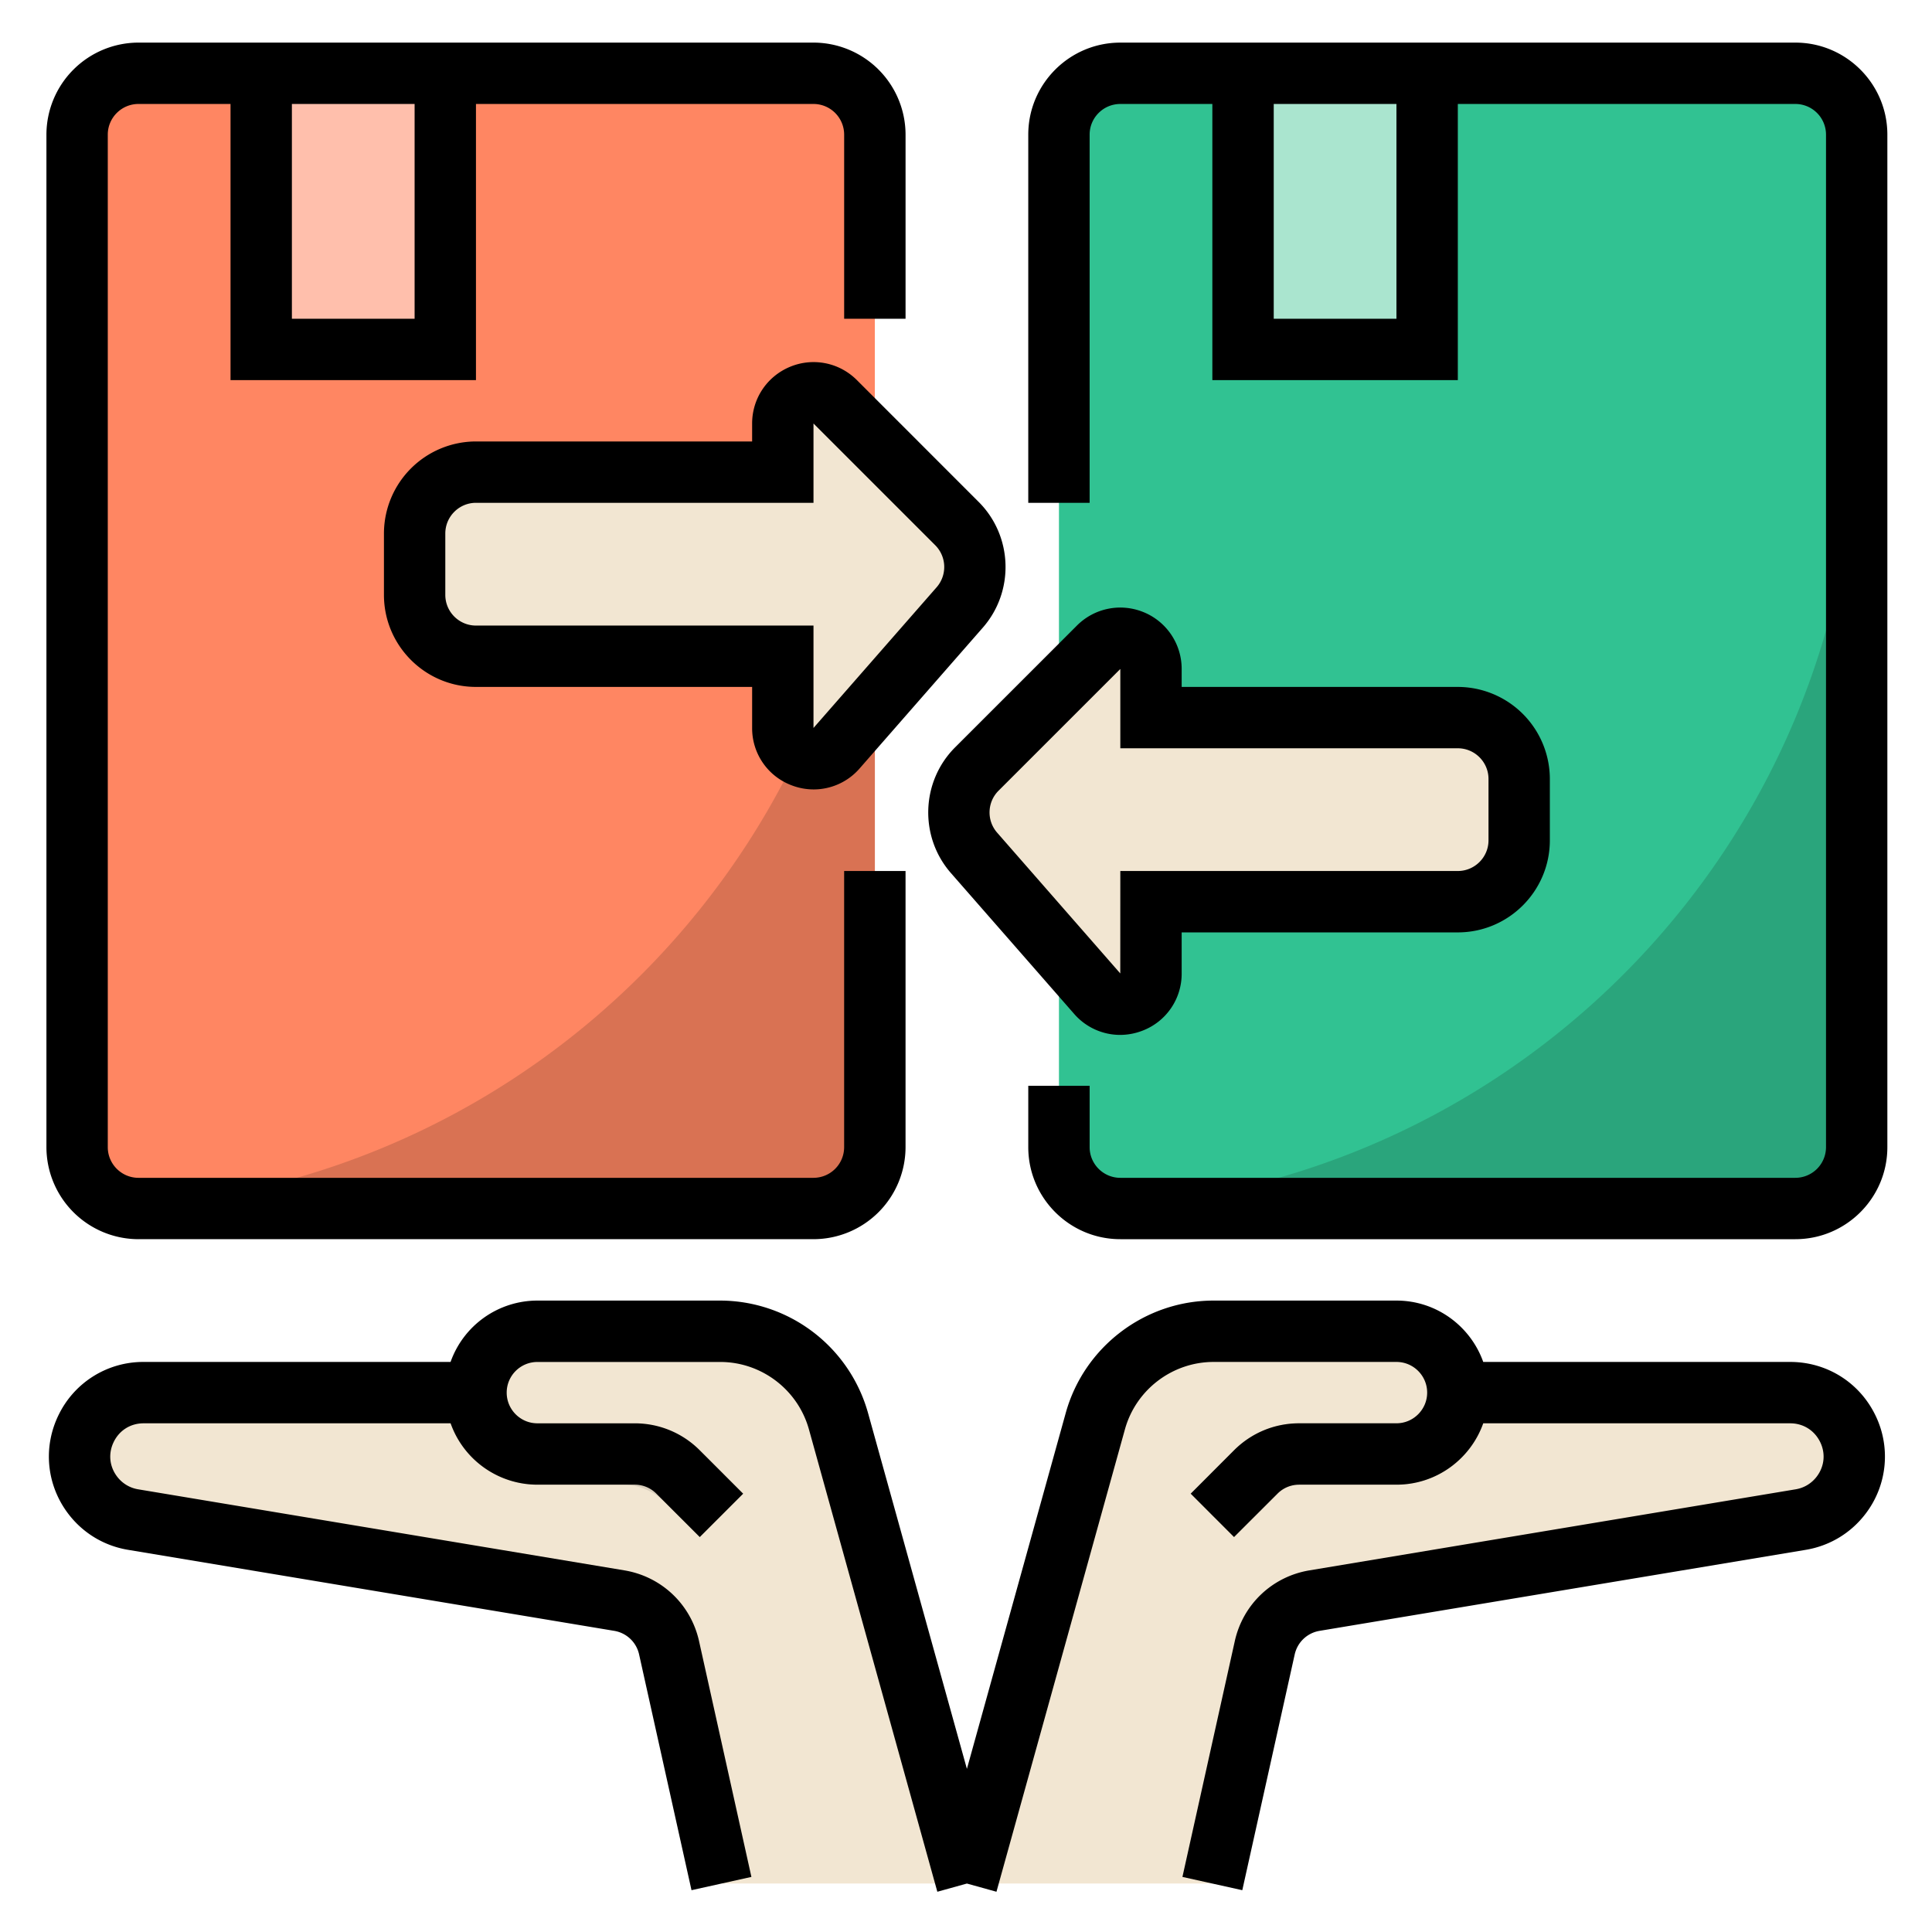 <svg xmlns="http://www.w3.org/2000/svg" width="256" zoomAndPan="magnify" viewBox="0 0 192 192" height="256" preserveAspectRatio="xMidYMid meet" xmlns:v="https://vecta.io/nano"><style><![CDATA[.B{clip-rule:nonzero}.C{fill:#f2e6d2}]]></style><defs><clipPath id="A"><path d="M7 132h90v55.984H7zm0 0" class="B"/></clipPath><clipPath id="B"><path d="M96 132h89v55.984H96zm0 0" class="B"/></clipPath><clipPath id="C"><path d="M4.234 129h183.75v58.984H4.234zm0 0" class="B"/></clipPath><clipPath id="D"><path d="M102 4.234h85.984V124H102zm0 0" class="B"/></clipPath><clipPath id="E"><path d="M4.234 4.234H90V124H4.234zm0 0" class="B"/></clipPath></defs><path fill="#31c292" d="M178.418 7.281h-67.082a6.1 6.1 0 0 0-6.098 6.098v100.625a6.1 6.1 0 0 0 6.098 6.098h67.082a6.1 6.1 0 0 0 6.098-6.098V13.379a6.1 6.1 0 0 0-6.098-6.098"/><path fill="#ff8662" d="M80.844 7.281H13.762a6.1 6.1 0 0 0-6.098 6.098v100.625a6.1 6.1 0 0 0 6.098 6.098h67.082a6.1 6.1 0 0 0 6.098-6.098V13.379a6.1 6.1 0 0 0-6.098-6.098"/><g clip-path="url(#A)" class="C"><path d="M83.324 141.23c-1.469-5.277-6.273-8.934-11.75-8.934H53.402a6.1 6.1 0 0 0-6.102 6.098H14.266c-5.234 0-8.219 5.977-5.082 10.164.984 1.305 2.43 2.184 4.039 2.453l48.316 8.051a6.11 6.11 0 0 1 4.953 4.691l5.203 23.43H96.09L83.324 141.23"/></g><path fill="#ffbfac" d="M25.957 7.281v27.445h18.297V7.281H25.957"/><g clip-path="url(#B)" class="C"><path d="M177.91 138.395h-33.035a6.1 6.1 0 0 0-6.098-6.098h-18.172c-5.48 0-10.285 3.656-11.754 8.934L96.09 187.184h24.391l5.207-23.43c.539-2.426 2.5-4.281 4.949-4.691l48.32-8.051c1.609-.27 3.055-1.148 4.035-2.453 3.141-4.187.152-10.164-5.082-10.164"/></g><path fill="#aae5cf" d="M123.531 7.281v27.445h18.297V7.281h-18.297"/><path d="M109.18 64.324L97.074 76.426c-2.27 2.273-2.391 5.914-.277 8.332l12.242 13.992c1.855 2.117 5.344.805 5.344-2.012v-7.129h30.492a6.1 6.1 0 0 0 6.098-6.098v-6.098a6.1 6.1 0 0 0-6.098-6.098h-30.492V66.48c0-2.719-3.285-4.078-5.203-2.156" class="C"/><path d="M67.457 150.664l-1.367-1.363c-1.125-1.125-2.648-1.758-4.238-1.758h-8.449c-3.496 0-6.539-1.969-8.078-4.855-1.035-1.945.418-4.293 2.621-4.293h.27c1.07 0 2.012.613 2.555 1.539a3.05 3.05 0 0 0 2.633 1.512h8.449a12.09 12.09 0 0 1 8.551 3.543l1.367 1.367a2.95 2.95 0 0 1 0 4.164l-.148.145a2.94 2.94 0 0 1-4.164 0m53.021-.071c-1.187-1.191-1.187-3.121 0-4.312l2.156-2.156a9.15 9.15 0 0 1 6.469-2.68h9.672c1.121 0 2.102-.609 2.633-1.512.543-.926 1.484-1.539 2.555-1.539h.266c2.207 0 3.66 2.348 2.625 4.293-1.539 2.887-4.582 4.855-8.078 4.855h-9.672a3.03 3.03 0 0 0-2.152.895l-2.16 2.156a3.05 3.05 0 0 1-4.312 0" fill="#dacfbd"/><path fill="#2aa57c" d="M110.016 119.953c.426.094.863.148 1.32.148h67.082a6.1 6.1 0 0 0 6.098-6.098v-73.18c0 42.18-32.941 76.656-74.5 79.129"/><path fill="#d97253" d="M12.441 119.953c.426.094.867.148 1.32.148h67.082a6.1 6.1 0 0 0 6.098-6.098v-73.18c0 42.18-32.941 76.656-74.5 79.129"/><path d="M83 39.93l12.102 12.105c2.273 2.27 2.395 5.91.281 8.328L83.137 74.355c-1.852 2.117-5.344.805-5.344-2.008v-7.133H47.301a6.1 6.1 0 0 1-6.098-6.098V53.02a6.1 6.1 0 0 1 6.098-6.098h30.492v-4.836c0-2.715 3.285-4.078 5.207-2.156" class="C"/><g clip-path="url(#C)"><path d="M177.91 135.348h-30.508c-1.262-3.551-4.648-6.098-8.625-6.098h-18.172c-6.824 0-12.863 4.59-14.691 11.164l-9.824 35.375-9.828-35.375a15.29 15.29 0 0 0-14.687-11.164H53.402a9.16 9.16 0 0 0-8.625 6.098H14.266a9.34 9.34 0 0 0-8.406 5.195c-1.605 3.207-1.262 6.977.887 9.844 1.457 1.945 3.578 3.234 5.977 3.633l48.313 8.051a3.04 3.04 0 0 1 2.477 2.348l5.207 23.426 5.953-1.32-5.203-23.43c-.816-3.66-3.73-6.422-7.43-7.035l-48.316-8.055a3.29 3.29 0 0 1-2.098-1.277c-.766-1.02-.883-2.312-.312-3.457s1.676-1.824 2.953-1.824h30.512a9.16 9.16 0 0 0 8.625 6.098h9.668c.816 0 1.582.316 2.156.895l4.313 4.313 4.313-4.312-4.312-4.312a9.09 9.09 0 0 0-6.469-2.68h-9.668c-1.684 0-3.051-1.367-3.051-3.051s1.367-3.047 3.051-3.047h18.172c4.094 0 7.715 2.754 8.813 6.699L93.152 188l2.938-.816 2.938.816 12.766-45.953c1.094-3.945 4.719-6.699 8.813-6.699h18.172c1.68 0 3.051 1.367 3.051 3.047s-1.371 3.051-3.051 3.051h-9.672c-2.441 0-4.742.953-6.469 2.68l-4.309 4.313 4.309 4.313 4.316-4.312c.574-.578 1.34-.895 2.152-.895h9.672c3.977 0 7.363-2.547 8.625-6.098h30.508c1.277 0 2.383.684 2.957 1.824s.453 2.438-.312 3.457c-.516.684-1.258 1.137-2.102 1.277l-48.316 8.055c-3.699.613-6.613 3.375-7.426 7.035l-5.203 23.43 5.949 1.32 5.207-23.426c.273-1.219 1.242-2.141 2.477-2.348l48.316-8.051c2.395-.398 4.516-1.687 5.977-3.633a9.35 9.35 0 0 0 .887-9.844c-1.602-3.207-4.824-5.195-8.41-5.195"/></g><g clip-path="url(#D)"><path d="M138.777 31.676h-12.195V10.332h12.195zm39.641-27.441h-67.082c-5.047 0-9.148 4.102-9.148 9.145v36.59h6.098v-36.59c0-1.68 1.367-3.047 3.051-3.047h9.145v27.441h24.395V10.332h33.543a3.05 3.05 0 0 1 3.047 3.047v100.625a3.05 3.05 0 0 1-3.047 3.047h-67.082c-1.684 0-3.051-1.367-3.051-3.047v-6.098h-6.098v6.098c0 5.043 4.102 9.145 9.148 9.145h67.082c5.043 0 9.145-4.102 9.145-9.145V13.379c0-5.043-4.102-9.145-9.145-9.145"/></g><g clip-path="url(#E)"><path d="M29.008 10.332h12.195v21.344H29.008zM13.762 123.148h67.082a9.16 9.16 0 0 0 9.148-9.145V86.559h-6.102v27.445a3.05 3.05 0 0 1-3.047 3.047H13.762c-1.68 0-3.051-1.367-3.051-3.047V13.379c0-1.68 1.371-3.047 3.051-3.047h9.148v27.441h24.391V10.332h33.543a3.05 3.05 0 0 1 3.047 3.047v18.297h6.102V13.379a9.16 9.16 0 0 0-9.148-9.145H13.762a9.16 9.16 0 0 0-9.148 9.145v100.625a9.16 9.16 0 0 0 9.148 9.145"/></g><path d="M93.086 58.355L80.844 72.344V62.168H47.301c-1.68 0-3.047-1.367-3.047-3.051V53.02c0-1.68 1.367-3.051 3.047-3.051h33.543v-7.883l12.105 12.105a3.06 3.06 0 0 1 .137 4.164zm-7.93-20.582c-1.75-1.75-4.359-2.27-6.645-1.32s-3.766 3.156-3.766 5.633v1.785H47.301a9.16 9.16 0 0 0-9.145 9.148v6.098c0 5.047 4.102 9.148 9.145 9.148h27.445v4.082a6.05 6.05 0 0 0 3.953 5.707 6.11 6.11 0 0 0 2.168.398 6.05 6.05 0 0 0 4.566-2.09L97.675 62.37c3.16-3.613 2.977-9.102-.418-12.492L85.156 37.773m59.719 36.59c1.68 0 3.051 1.367 3.051 3.051v6.098c0 1.68-1.371 3.047-3.051 3.047h-33.539l-.004 10.18-12.238-13.992c-1.055-1.203-.996-3.031.137-4.164l12.105-12.102v7.883zm-33.52-7.902l-.027.012zm2.313-5.617c-2.285-.945-4.895-.426-6.645 1.324L94.918 74.27c-3.395 3.395-3.574 8.883-.418 12.492l12.246 13.996a6.06 6.06 0 0 0 4.566 2.09 6.21 6.21 0 0 0 2.168-.398 6.05 6.05 0 0 0 3.953-5.711V92.66h27.441c5.043 0 9.148-4.105 9.148-9.148v-6.098a9.16 9.16 0 0 0-9.148-9.148h-27.441V66.48a6.09 6.09 0 0 0-3.766-5.637"/></svg>